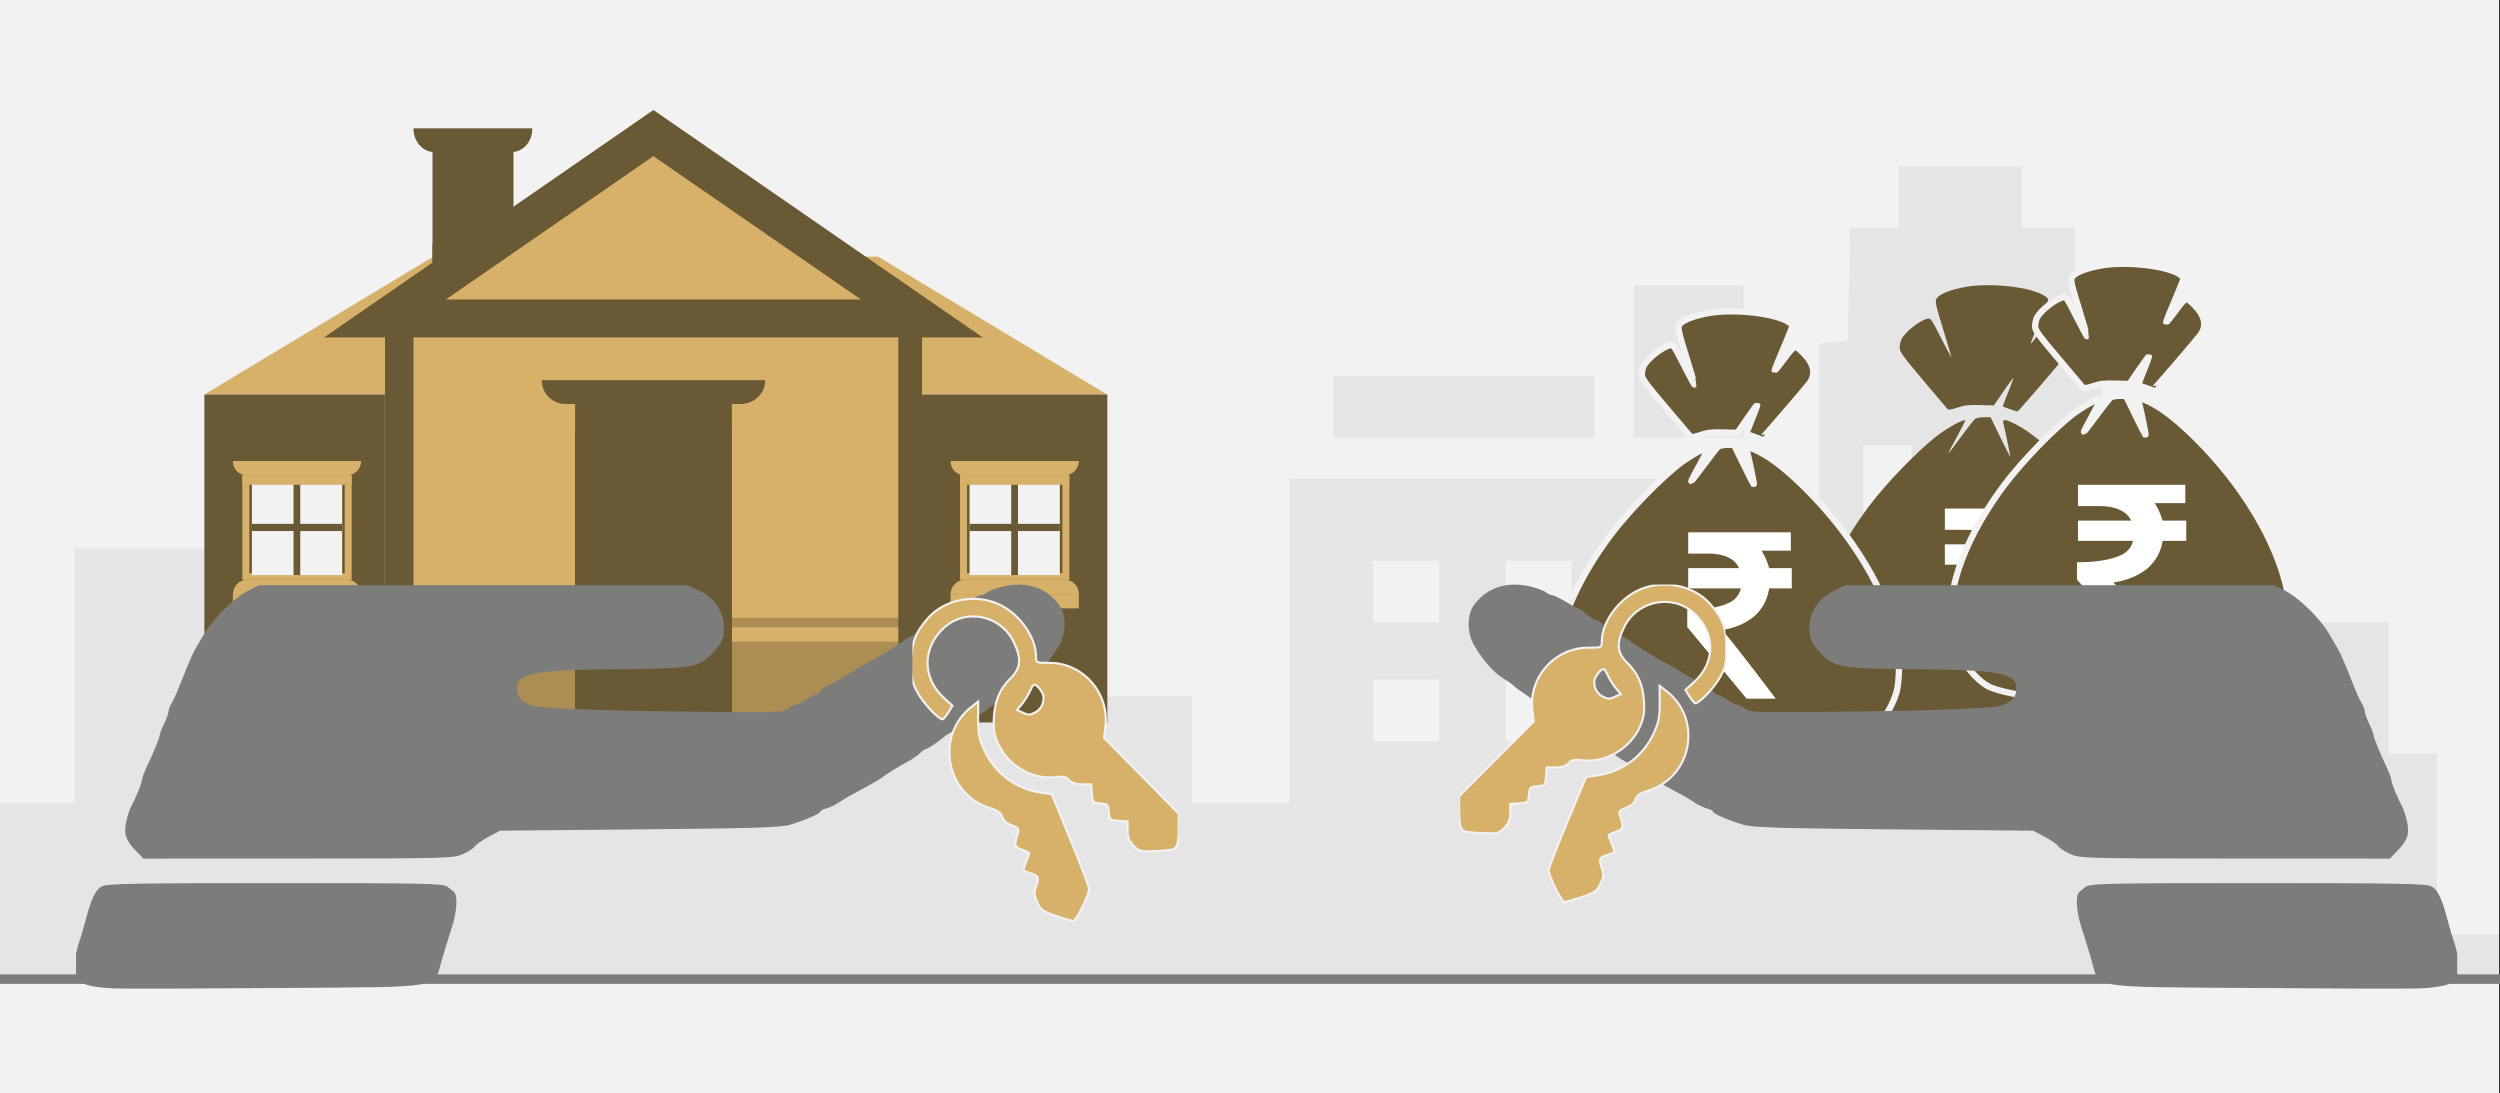 <svg width="526" height="230" xmlns="http://www.w3.org/2000/svg" xmlns:xlink="http://www.w3.org/1999/xlink" overflow="hidden"><rect width="100%" height="100%" fill="#333333" stroke="none"/><defs><clipPath id="clip0"><path d="M0 0 526 0 526 230 0 230Z" fill-rule="evenodd" clip-rule="evenodd"/></clipPath><clipPath id="clip1"><path d="M16 123 224 123 224 208 16 208Z" fill-rule="evenodd" clip-rule="evenodd"/></clipPath><clipPath id="clip2"><path d="M16 123 224 123 224 208 16 208Z" fill-rule="evenodd" clip-rule="evenodd"/></clipPath><clipPath id="clip3"><path d="M16 123 224 123 224 208 16 208Z" fill-rule="evenodd" clip-rule="evenodd"/></clipPath><clipPath id="clip4"><path d="M309 123 517 123 517 208 309 208Z" fill-rule="evenodd" clip-rule="evenodd"/></clipPath><clipPath id="clip5"><path d="M309 123 517 123 517 208 309 208Z" fill-rule="evenodd" clip-rule="evenodd"/></clipPath><clipPath id="clip6"><path d="M309 123 517 123 517 208 309 208Z" fill-rule="evenodd" clip-rule="evenodd"/></clipPath><clipPath id="clip7"><path d="M192 125 248 125 248 194 192 194Z" fill-rule="evenodd" clip-rule="evenodd"/></clipPath><clipPath id="clip8"><path d="M192 125 248 125 248 194 192 194Z" fill-rule="evenodd" clip-rule="evenodd"/></clipPath><clipPath id="clip9"><path d="M192 125 248 125 248 194 192 194Z" fill-rule="evenodd" clip-rule="evenodd"/></clipPath><clipPath id="clip10"><path d="M307 123 363 123 363 191 307 191Z" fill-rule="evenodd" clip-rule="evenodd"/></clipPath><clipPath id="clip11"><path d="M307 123 363 123 363 191 307 191Z" fill-rule="evenodd" clip-rule="evenodd"/></clipPath><clipPath id="clip12"><path d="M307 123 363 123 363 191 307 191Z" fill-rule="evenodd" clip-rule="evenodd"/></clipPath></defs><g clip-path="url(#clip0)"><rect x="0" y="0" width="525.239" height="230" fill="#FFFFFF" transform="scale(1.001 1)"/><rect x="0" y="0" width="525.239" height="230" fill="#F2F2F2" transform="scale(1.001 1)"/><path d="M0 152.97 0 133.939 7.907 133.939 15.758 133.939 15.758 107.182 15.758 80.374 40.369 80.374 64.98 80.374 64.98 107.182 64.98 133.939 74.724 133.939 84.468 133.939 84.468 127.094 84.468 120.198 93.043 119.939 101.618 119.679 101.841 94.841 102.119 70.003 106.295 70.003 110.415 70.003 110.415 95.049 110.415 120.146 117.877 120.146 125.282 120.146 125.282 115.79 125.282 111.486 137.81 111.486 150.339 111.486 150.339 97.226 150.339 82.967 158.245 82.967 166.096 82.967 166.096 60.514 166.096 38.009 170.272 38.009 174.449 38.009 174.449 60.514 174.449 82.967 187.478 82.967 200.452 82.967 200.452 97.226 200.452 111.486 225.508 111.486 250.564 111.486 250.564 122.739 250.564 133.939 260.754 133.939 270.999 133.939 270.999 99.819 270.999 65.699 322.95 65.699 374.9 65.699 374.9 96.812 374.9 127.924 378.631 127.924 382.361 127.924 382.361 82.604 382.361 37.283 385.368 37.024 388.375 36.713 388.653 24.838 388.876 12.963 393.943 12.963 399.066 12.963 399.066 6.482 399.066 0 412.039 0 425.013 0 425.013 6.482 425.013 12.963 430.581 12.963 436.149 12.963 436.149 25.046 436.149 37.179 438.933 37.179 441.717 37.179 441.717 80.374 441.717 123.568 447.787 123.568 453.8 123.568 453.8 115.375 453.8 107.182 465.382 107.182 477.019 107.182 477.019 115.375 477.019 123.568 481.641 123.568 486.262 123.568 486.262 109.775 486.262 95.93 494.169 95.93 502.076 95.93 502.076 109.775 502.076 123.568 507.142 123.568 512.265 123.568 512.265 142.599 512.265 161.629 518.78 161.629 525.239 161.629 525.239 166.815 525.239 172 262.647 172 0 172 0 152.97ZM401.85 93.752 401.85 58.751 396.727 58.751 391.604 58.751 391.604 93.752 391.604 128.754 396.727 128.754 401.85 128.754 401.85 93.752ZM416.661 93.752 416.661 58.751 412.039 58.751 407.418 58.751 407.418 93.752 407.418 128.754 412.039 128.754 416.661 128.754 416.661 93.752ZM432.474 93.752 432.474 58.751 427.797 58.751 423.176 58.751 423.176 93.752 423.176 128.754 427.797 128.754 432.474 128.754 432.474 93.752ZM302.515 114.494 302.515 108.012 295.555 108.012 288.595 108.012 288.595 114.494 288.595 120.976 295.555 120.976 302.515 120.976 302.515 114.494ZM330.355 114.494 330.355 108.012 323.395 108.012 316.435 108.012 316.435 114.494 316.435 120.976 323.395 120.976 330.355 120.976 330.355 114.494ZM358.196 114.494 358.196 108.012 351.236 108.012 344.276 108.012 344.276 114.494 344.276 120.976 351.236 120.976 358.196 120.976 358.196 114.494ZM302.515 89.448 302.515 82.967 295.555 82.967 288.595 82.967 288.595 89.448 288.595 95.93 295.555 95.93 302.515 95.93 302.515 89.448ZM330.355 89.448 330.355 82.967 323.395 82.967 316.435 82.967 316.435 89.448 316.435 95.93 323.395 95.93 330.355 95.93 330.355 89.448ZM358.196 89.448 358.196 82.967 351.236 82.967 344.276 82.967 344.276 89.448 344.276 95.93 351.236 95.93 358.196 95.93 358.196 89.448ZM280.242 50.558 280.242 44.076 307.637 44.076 335.033 44.076 335.033 50.558 335.033 57.039 307.637 57.039 280.242 57.039 280.242 50.558ZM343.385 41.069 343.385 25.046 354.966 25.046 366.548 25.046 366.548 41.069 366.548 57.039 354.966 57.039 343.385 57.039 343.385 41.069Z" fill="#E5E5E5" fill-rule="evenodd" transform="matrix(1.001 0 -0 1 0 35)"/><path d="M0 0 526.521 0" stroke="#7C7C7B" stroke-width="1.997" stroke-miterlimit="8" fill="none" fill-rule="evenodd" transform="matrix(1.001 0 -0 1 -1 206)"/><path d="M189.725 29 0 29 48.111 0 141.614 0Z" fill="#D7B169" fill-rule="evenodd" transform="matrix(1.001 0 -0 1 43 54)"/><rect x="0" y="0" width="38.944" height="69" fill="#695934" transform="matrix(1.001 0 -0 1 194 83)"/><rect x="0" y="0" width="37.945" height="69" fill="#695934" transform="matrix(1.001 0 -0 1 43 83)"/><path d="M22.967 22 0 22 0 0 22.967 0 22.967 22ZM1.459 20.602 21.508 20.602 21.508 1.398 1.459 1.398 1.459 20.602Z" fill="#D7B169" fill-rule="evenodd" transform="matrix(1.001 0 -0 1 51 100)"/><path d="M0 0 18.973 0 18.973 20 0 20Z" fill="#F2F2F2" fill-rule="evenodd" transform="matrix(1.001 0 -0 1 53 101)"/><path d="M18.973 9.218 18.973 10.728 10.169 10.728 10.169 20 8.753 20 8.753 10.728 0 10.728 0 9.218 8.753 9.218 8.753 0 10.169 0 10.169 9.218Z" fill="#695934" fill-rule="evenodd" transform="matrix(1.001 0 -0 1 53 101)"/><path d="M24.007 3 2.9 3C1.289 3 0 1.691 0 0.055L0 0 26.961 0 26.961 0.055C26.907 1.691 25.618 3 24.007 3Z" fill="#D7B169" fill-rule="evenodd" transform="matrix(1.001 0 -0 1 49 97)"/><path d="M2.954 0 24.061 0C25.672 0 26.961 1.309 26.961 2.946L26.961 3 0 3 0 2.946C0.054 1.309 1.343 0 2.954 0Z" fill="#D7B169" fill-rule="evenodd" transform="matrix(1.001 0 -0 1 49 122)"/><path d="M0 0 22.967 0 22.967 2 0 2Z" fill="#D7B169" fill-rule="evenodd" transform="matrix(1.001 0 -0 1 51 100)"/><path d="M0 0 26.961 0 26.961 3 0 3Z" fill="#D7B169" fill-rule="evenodd" transform="matrix(1.001 0 -0 1 49 125)"/><path d="M0 0 16.976 0 16.976 29 0 29Z" fill="#695934" fill-rule="evenodd" transform="matrix(1.001 0 -0 1 91 31)"/><path d="M16.976 0 16.976 29 0 29 0 20.342 15.728 0Z" fill="#695934" fill-rule="evenodd" transform="matrix(1.001 0 -0 1 91 31)"/><path d="M20.604 5 4.36 5C1.969 5 0 2.778 0 0.079L0 0 24.964 0 24.964 0.079C24.964 2.857 22.995 5 20.604 5Z" fill="#695934" fill-rule="evenodd" transform="matrix(1.001 0 -0 1 87 27)"/><path d="M0 0 112.837 0 112.837 85 0 85Z" fill="#D7B169" fill-rule="evenodd" transform="matrix(1.001 0 -0 1 81 67)"/><path d="M0 0 112.837 0 112.837 17 0 17Z" fill="#000000" fill-rule="evenodd" fill-opacity="0.2" transform="matrix(1.001 0 -0 1 81 135)"/><path d="M0 0 112.837 0 112.837 2 0 2Z" fill="#000000" fill-rule="evenodd" fill-opacity="0.2" transform="matrix(1.001 0 -0 1 81 130)"/><path d="M0 0 32.952 0 32.952 67 0 67Z" fill="#695934" fill-rule="evenodd" transform="matrix(1.001 0 -0 1 121 85)"/><path d="M0 0 32.952 0 32.952 62 0 62Z" fill="#695934" fill-rule="evenodd" transform="matrix(1.001 0 -0 1 121 90)"/><path d="M41.79 5 5.048 5C2.244 5 0 2.818 0 0.091L0 0 46.932 0 46.932 0.091C46.932 2.818 44.595 5 41.79 5Z" fill="#695934" fill-rule="evenodd" transform="matrix(1.001 0 -0 1 114 80)"/><path d="M5.991 2.502C5.991 3.918 4.593 5 2.996 5 1.298 5 0 3.834 0 2.502 0 1.17 1.398 0.004 2.996 0.004 4.593-0.079 5.991 1.087 5.991 2.502Z" fill="#695934" fill-rule="evenodd" transform="matrix(1.001 0 -0 1 145 115)"/><path d="M0 0 32.952 0 32.952 5 0 5Z" fill="#695934" fill-rule="evenodd" transform="matrix(1.001 0 -0 1 121 147)"/><rect x="0" y="0" width="4.993" height="85" fill="#695934" transform="matrix(1.001 0 -0 1 189 67)"/><rect x="0" y="0" width="5.991" height="85" fill="#695934" transform="matrix(1.001 0 -0 1 81 67)"/><path d="M0 39 56.418 0 112.836 39Z" stroke="#695934" stroke-width="7.988" stroke-miterlimit="8" fill="#D7B169" fill-rule="evenodd" transform="matrix(1.001 0 -0 1 81 28)"/><path d="M0 0 112.837 0 112.837 5 0 5Z" fill="#695934" fill-rule="evenodd" transform="matrix(1.001 0 -0 1 81 65)"/><path d="M22.967 22 0 22 0 0 22.967 0 22.967 22ZM1.459 20.602 21.508 20.602 21.508 1.398 1.459 1.398 1.459 20.602Z" fill="#D7B169" fill-rule="evenodd" transform="matrix(1.001 0 -0 1 202 100)"/><path d="M0 0 18.973 0 18.973 20 0 20Z" fill="#F2F2F2" fill-rule="evenodd" transform="matrix(1.001 0 -0 1 204 101)"/><path d="M18.973 9.218 18.973 10.728 10.169 10.728 10.169 20 8.753 20 8.753 10.728 0 10.728 0 9.218 8.753 9.218 8.753 0 10.169 0 10.169 9.218Z" fill="#695934" fill-rule="evenodd" transform="matrix(1.001 0 -0 1 204 101)"/><path d="M24.007 3 2.9 3C1.289 3 0 1.691 0 0.055L0 0 26.961 0 26.961 0.055C26.907 1.691 25.618 3 24.007 3Z" fill="#D7B169" fill-rule="evenodd" transform="matrix(1.001 0 -0 1 200 97)"/><path d="M2.954 0 24.061 0C25.672 0 26.961 1.309 26.961 2.946L26.961 3 0 3 0 2.946C0.054 1.309 1.343 0 2.954 0Z" fill="#D7B169" fill-rule="evenodd" transform="matrix(1.001 0 -0 1 200 122)"/><path d="M0 0 22.967 0 22.967 2 0 2Z" fill="#D7B169" fill-rule="evenodd" transform="matrix(1.001 0 -0 1 202 100)"/><path d="M0 0 26.961 0 26.961 3 0 3Z" fill="#D7B169" fill-rule="evenodd" transform="matrix(1.001 0 -0 1 200 125)"/><g clip-path="url(#clip1)"><g clip-path="url(#clip2)"><g clip-path="url(#clip3)"><path d="M165.279 84.877C129.717 84.599 132.872 85.159 130.987 78.787 130.335 76.584 129.386 73.499 128.877 71.931 127.941 69.047 127.68 65.804 128.311 64.895 128.501 64.621 129.179 64.04 129.817 63.603 130.882 62.875 133.88 62.809 166.111 62.809 195.963 62.809 201.444 62.912 202.568 63.493 203.926 64.195 204.829 66.124 206.097 71.026 206.431 72.317 207.05 74.384 207.472 75.62 208.322 78.104 208.482 81.671 207.8 82.945 207.164 84.133 204.388 84.816 199.555 84.973 197.23 85.049 181.807 85.006 165.279 84.877ZM126.546 56.666C125.385 56.14 124.27 55.413 124.068 55.051 123.866 54.689 122.597 53.804 121.248 53.084L118.796 51.775 89.451 51.503C65.19 51.278 59.699 51.107 57.758 50.521 54.57 49.557 51.419 48.187 51.419 47.764 51.419 47.573 50.87 47.278 50.198 47.11 49.526 46.941 48.417 46.435 47.733 45.984 46.116 44.918 45.191 44.387 41.842 42.598 40.32 41.784 38.84 40.925 38.556 40.689 37.692 39.971 34.858 38.214 32.961 37.219 31.976 36.703 30.834 35.911 30.423 35.459 30.012 35.007 29.483 34.637 29.247 34.637 28.886 34.637 25.876 32.582 25.126 31.823 24.997 31.692 24.056 31.163 23.035 30.646 22.014 30.13 20.663 29.232 20.032 28.651 19.401 28.07 18.673 27.594 18.415 27.594 18.156 27.594 17.078 26.903 16.018 26.058 14.959 25.214 13.141 23.893 11.979 23.124 10.817 22.355 9.655 21.494 9.397 21.21 9.138 20.927 8.135 20.223 7.166 19.646 5.303 18.536 3.008 15.914 1.176 12.804-0.385 10.155-0.393 6.329 1.158 4.241 3.833 0.64 8.007-0.739 12.856 0.378 14.31 0.713 15.834 1.269 16.242 1.613 16.649 1.958 17.26 2.24 17.598 2.24 17.937 2.24 19.244 2.874 20.503 3.649 21.762 4.423 22.948 5.057 23.137 5.058 23.327 5.058 24.096 5.586 24.847 6.232 25.597 6.877 26.462 7.405 26.769 7.405 27.076 7.405 27.675 7.789 28.1 8.258 28.525 8.728 29.878 9.614 31.108 10.228 32.337 10.842 33.554 11.522 33.812 11.739 34.688 12.476 40.134 15.873 41.202 16.348 41.785 16.607 43.637 17.672 45.315 18.714 46.994 19.756 49.054 20.916 49.893 21.291 50.732 21.666 51.419 22.167 51.419 22.404 51.419 22.642 51.894 22.985 52.476 23.167 53.056 23.349 54.036 23.891 54.652 24.372 55.267 24.853 56.096 25.247 56.493 25.247 56.89 25.247 57.623 25.616 58.123 26.068 58.939 26.806 60.144 26.882 69.898 26.815 94.826 26.643 110.284 26.13 112.194 25.41 114.372 24.59 115.239 23.597 115.26 21.9 115.299 18.659 111.769 17.961 94.616 17.818 78.351 17.683 77.069 17.477 74.163 14.529 71.908 12.242 71.367 10.653 71.818 7.644 72.222 4.956 74.144 2.558 76.97 1.221L79.28 0.127 124.392 0.127 169.505 0.127 171.811 1.301C174.74 2.792 179.151 7.115 181.016 10.323 181.81 11.688 182.654 13.121 182.892 13.509 183.375 14.296 184.546 17.034 186.205 21.256 186.814 22.805 187.584 24.49 187.917 24.999 188.249 25.509 188.528 26.248 188.537 26.642 188.546 27.037 188.961 28.205 189.46 29.238 189.959 30.271 190.374 31.353 190.383 31.643 190.399 32.177 191.628 35.174 193.261 38.659 193.753 39.709 194.155 40.857 194.155 41.211 194.155 41.794 195.452 44.926 196.531 46.947 196.768 47.391 197.174 48.702 197.433 49.859 198.01 52.434 197.561 53.798 195.404 56.019L193.825 57.644 161.241 57.633C129.466 57.623 128.604 57.599 126.546 56.666Z" fill="#7C7C7B" transform="matrix(-1 -8.74228e-08 -8.7439e-08 1 224 123)"/></g></g></g><path d="M35.819 0.002C34.304 0.022 32.852 0.135 31.59 0.357 28.646 0.873 26.384 1.716 25.595 2.591 24.99 3.262 25.065 3.635 27.191 10.53 27.977 13.079 28.592 15.193 28.559 15.227 28.524 15.261 27.534 13.395 26.358 11.081 24.314 7.059 24.186 6.882 23.475 7.059 21.844 7.468 18.846 9.826 18.088 11.296 17.86 11.739 17.673 12.562 17.673 13.124 17.673 14.026 18.258 14.841 22.628 20.026 25.353 23.259 27.676 26.01 27.79 26.139 27.904 26.268 28.822 26.095 29.828 25.755 31.31 25.255 32.212 25.152 34.567 25.218L37.475 25.299 39.491 22.356C40.6 20.738 41.544 19.451 41.587 19.494 41.631 19.538 41.147 20.857 40.511 22.425 39.875 23.993 39.354 25.354 39.354 25.449 39.354 25.544 40.037 25.834 40.872 26.093L40.872 26.093C41.707 26.351 42.406 26.578 42.428 26.596 42.522 26.68 51.916 15.731 52.535 14.816 53.768 12.994 53.318 10.867 51.26 8.798 49.372 6.9 49.424 6.887 47.253 9.794 46.183 11.227 45.273 12.365 45.23 12.322 45.151 12.243 45.994 10.131 47.851 5.76 48.425 4.409 48.894 3.161 48.894 2.986 48.894 2.811 48.393 2.385 47.781 2.04 45.479 0.743 40.364-0.054 35.819 0.003ZM35.376 27.79C34.604 27.79 33.766 27.953 33.515 28.153 33.264 28.352 31.93 30.049 30.552 31.923 29.174 33.797 27.998 35.33 27.939 35.33 27.879 35.33 28.667 33.808 29.69 31.947 30.713 30.087 31.493 28.507 31.423 28.438 31.142 28.156 27.943 29.89 25.839 31.465 21.739 34.533 14.85 41.637 11.123 46.64 4.771 55.164 0.744 64.093 0.1 71.074-0.171 74.016 0.123 77.748 0.791 79.837 2.044 83.757 5.684 88.162 8.565 89.243 11.8 90.457 17.541 91.362 25.251 91.872 30.531 92.222 45.825 91.983 50.917 91.471 55.69 90.991 60.316 90.11 62.639 89.239 65.724 88.081 69.13 83.738 70.463 79.264 71.095 77.143 71.17 71.177 70.599 68.534 68.387 58.305 61.307 46.52 51.522 36.779 47.814 33.088 44.69 30.611 42.041 29.26 39.858 28.148 39.224 28.103 39.468 29.078 39.981 31.127 41.019 36.227 40.899 36.107 40.823 36.03 39.865 34.128 38.77 31.879L36.779 27.79Z" fill="#695934" fill-rule="evenodd" transform="matrix(1.001 0 -0 1 382 60)"/><path d="M21.968 7.529C17.218 7.529 17.218 7.529 17.218 7.529 16.823 6.105 16.229 4.884 15.635 3.866 21.77 3.866 21.77 3.866 21.77 3.866 21.77 0 21.77 0 21.77 0 0.198 0 0.198 0 0.198 0 0.198 4.477 0.198 4.477 0.198 4.477 4.552 4.477 4.552 4.477 4.552 4.477 7.916 4.477 10.094 5.698 10.885 7.529 0.198 7.529 0.198 7.529 0.198 7.529 0.198 11.802 0.198 11.802 0.198 11.802 11.281 11.802 11.281 11.802 11.281 11.802 10.885 13.227 10.094 14.244 8.708 14.855 5.344 16.483 0 16.279 0 16.279 0 19.942 0 19.942 0 19.942 12.468 35 12.468 35 12.468 35 18.604 35 18.604 35 18.604 35 18.604 35 9.896 23.401 7.323 20.552 10.094 20.145 12.271 19.128 14.052 17.703 15.833 16.076 16.823 14.244 17.218 11.802 21.968 11.802 21.968 11.802 21.968 11.802 21.968 7.529 21.968 7.529 21.968 7.529" fill="#FFFFFF" fill-rule="evenodd" transform="matrix(1.001 0 -0 1 409 107)"/><path d="M35.819 0.002C34.304 0.022 32.852 0.135 31.59 0.357 28.646 0.873 26.384 1.716 25.595 2.591 24.99 3.262 25.065 3.635 27.191 10.53 27.977 13.079 28.592 15.193 28.559 15.227 28.524 15.261 27.534 13.395 26.358 11.081 24.314 7.059 24.186 6.882 23.475 7.059 21.844 7.468 18.846 9.826 18.088 11.296 17.86 11.739 17.673 12.562 17.673 13.124 17.673 14.026 18.258 14.841 22.628 20.026 25.353 23.259 27.676 26.01 27.79 26.139 27.904 26.268 28.822 26.095 29.828 25.755 31.31 25.255 32.212 25.152 34.567 25.218L37.475 25.299 39.491 22.356C40.6 20.738 41.544 19.451 41.587 19.494 41.631 19.538 41.147 20.857 40.511 22.425 39.875 23.993 39.354 25.354 39.354 25.449 39.354 25.544 40.037 25.834 40.872 26.093L40.872 26.093C41.707 26.351 42.406 26.578 42.428 26.596 42.522 26.68 51.916 15.731 52.535 14.816 53.768 12.994 53.318 10.867 51.26 8.798 49.372 6.9 49.424 6.887 47.253 9.794 46.183 11.227 45.273 12.365 45.23 12.322 45.151 12.243 45.994 10.131 47.851 5.76 48.425 4.409 48.894 3.161 48.894 2.986 48.894 2.811 48.393 2.385 47.781 2.04 45.479 0.743 40.364-0.054 35.819 0.003ZM35.376 27.79C34.604 27.79 33.766 27.953 33.515 28.153 33.264 28.352 31.93 30.049 30.552 31.923 29.174 33.797 27.998 35.33 27.939 35.33 27.879 35.33 28.667 33.808 29.69 31.947 30.713 30.087 31.493 28.507 31.423 28.438 31.142 28.156 27.943 29.89 25.839 31.465 21.739 34.533 14.85 41.637 11.123 46.64 4.771 55.164 0.744 64.093 0.1 71.074-0.171 74.016 0.123 77.748 0.791 79.837 2.044 83.757 5.684 88.162 8.565 89.243 11.8 90.457 17.541 91.362 25.251 91.872 30.531 92.222 45.825 91.983 50.917 91.471 55.69 90.991 60.316 90.11 62.639 89.239 65.724 88.081 69.13 83.738 70.463 79.264 71.095 77.143 71.17 71.177 70.599 68.534 68.387 58.305 61.307 46.52 51.522 36.779 47.814 33.088 44.69 30.611 42.041 29.26 39.858 28.148 39.224 28.103 39.468 29.078 39.981 31.127 41.019 36.227 40.899 36.107 40.823 36.03 39.865 34.128 38.77 31.879L36.779 27.79Z" stroke="#F2F2F2" stroke-width="1.331" stroke-miterlimit="8" fill="#695934" fill-rule="evenodd" transform="matrix(1.001 0 -0 1 410.5 55.5)"/><path d="M22.967 7.529C18.001 7.529 18.001 7.529 18.001 7.529 17.587 6.105 16.966 4.884 16.346 3.866 22.76 3.866 22.76 3.866 22.76 3.866 22.76 0 22.76 0 22.76 0 0.207 0 0.207 0 0.207 0 0.207 4.477 0.207 4.477 0.207 4.477 4.759 4.477 4.759 4.477 4.759 4.477 8.276 4.477 10.552 5.698 11.38 7.529 0.207 7.529 0.207 7.529 0.207 7.529 0.207 11.802 0.207 11.802 0.207 11.802 11.794 11.802 11.794 11.802 11.794 11.802 11.38 13.227 10.552 14.244 9.104 14.855 5.587 16.483 0 16.279 0 16.279 0 19.942 0 19.942 0 19.942 13.035 35 13.035 35 13.035 35 19.449 35 19.449 35 19.449 35 19.449 35 10.345 23.401 7.656 20.552 10.552 20.145 12.828 19.128 14.69 17.703 16.553 16.076 17.587 14.244 18.001 11.802 22.967 11.802 22.967 11.802 22.967 11.802 22.967 7.529 22.967 7.529 22.967 7.529" fill="#FFFFFF" fill-rule="evenodd" transform="matrix(1.001 0 -0 1 437 102)"/><path d="M36.324 0.002C34.788 0.022 33.315 0.137 32.035 0.361 29.049 0.883 26.756 1.735 25.955 2.62 25.342 3.297 25.418 3.675 27.574 10.644 28.371 13.221 28.995 15.358 28.961 15.392 28.926 15.427 27.922 13.541 26.729 11.201 24.657 7.136 24.526 6.957 23.806 7.136 22.152 7.549 19.112 9.932 18.343 11.419 18.111 11.867 17.922 12.698 17.922 13.267 17.922 14.179 18.515 15.003 22.947 20.243 25.71 23.512 28.066 26.293 28.182 26.423 28.297 26.554 29.228 26.379 30.249 26.035 31.751 25.529 32.666 25.425 35.054 25.492L38.003 25.574 40.047 22.599C41.172 20.963 42.129 19.662 42.173 19.706 42.218 19.75 41.726 21.084 41.081 22.669 40.436 24.254 39.908 25.63 39.908 25.726 39.908 25.822 40.601 26.115 41.447 26.376L41.447 26.376C42.294 26.638 43.004 26.866 43.025 26.886 43.121 26.97 52.648 15.902 53.276 14.977 54.526 13.135 54.069 10.985 51.982 8.893 50.068 6.975 50.12 6.962 47.918 9.901 46.833 11.349 45.91 12.499 45.867 12.456 45.787 12.376 46.642 10.242 48.525 5.822 49.107 4.457 49.582 3.195 49.582 3.018 49.582 2.841 49.075 2.411 48.454 2.062 46.12 0.751 40.932-0.054 36.324 0.003ZM35.874 28.092C35.091 28.092 34.242 28.257 33.987 28.459 33.732 28.66 32.38 30.375 30.983 32.27 29.585 34.164 28.393 35.714 28.332 35.714 28.272 35.714 29.071 34.175 30.108 32.294 31.145 30.414 31.936 28.817 31.866 28.747 31.581 28.462 28.337 30.215 26.203 31.807 22.045 34.909 15.059 42.089 11.279 47.147 4.838 55.764 0.754 64.79 0.102 71.847-0.173 74.82 0.125 78.593 0.802 80.705 2.073 84.668 5.764 89.12 8.686 90.213 11.966 91.44 17.788 92.355 25.607 92.871 30.961 93.224 46.47 92.983 51.635 92.465 56.475 91.98 61.166 91.09 63.521 90.209 66.649 89.038 70.104 84.648 71.456 80.125 72.096 77.981 72.173 71.951 71.593 69.279 69.35 58.939 62.17 47.026 52.248 37.179 48.487 33.448 45.319 30.944 42.633 29.578 40.419 28.454 39.777 28.408 40.024 29.394 40.544 31.466 41.597 36.621 41.475 36.499 41.398 36.422 40.426 34.499 39.316 32.225L37.297 28.092Z" stroke="#F2F2F2" stroke-width="1.331" stroke-miterlimit="8" fill="#695934" fill-rule="evenodd" transform="matrix(1.001 0 -0 1 327.5 65.5)"/><path d="M21.968 7.529C17.218 7.529 17.218 7.529 17.218 7.529 16.823 6.105 16.229 4.884 15.635 3.866 21.77 3.866 21.77 3.866 21.77 3.866 21.77 0 21.77 0 21.77 0 0.198 0 0.198 0 0.198 0 0.198 4.477 0.198 4.477 0.198 4.477 4.552 4.477 4.552 4.477 4.552 4.477 7.916 4.477 10.094 5.698 10.885 7.529 0.198 7.529 0.198 7.529 0.198 7.529 0.198 11.802 0.198 11.802 0.198 11.802 11.281 11.802 11.281 11.802 11.281 11.802 10.885 13.227 10.094 14.244 8.708 14.855 5.344 16.483 0 16.279 0 16.279 0 19.942 0 19.942 0 19.942 12.468 35 12.468 35 12.468 35 18.604 35 18.604 35 18.604 35 18.604 35 9.896 23.401 7.323 20.552 10.094 20.145 12.271 19.128 14.052 17.703 15.833 16.076 16.823 14.244 17.218 11.802 21.968 11.802 21.968 11.802 21.968 11.802 21.968 7.529 21.968 7.529 21.968 7.529" fill="#FFFFFF" fill-rule="evenodd" transform="matrix(1.001 0 -0 1 355 112)"/><g clip-path="url(#clip4)"><g clip-path="url(#clip5)"><g clip-path="url(#clip6)"><path d="M165.279 84.877C129.717 84.599 132.872 85.159 130.987 78.787 130.335 76.584 129.386 73.499 128.877 71.931 127.941 69.047 127.68 65.804 128.311 64.895 128.501 64.621 129.179 64.04 129.817 63.603 130.882 62.875 133.88 62.809 166.111 62.809 195.963 62.809 201.444 62.912 202.568 63.493 203.926 64.195 204.829 66.124 206.097 71.026 206.431 72.317 207.05 74.384 207.472 75.62 208.322 78.104 208.482 81.671 207.8 82.945 207.164 84.133 204.388 84.816 199.555 84.973 197.23 85.049 181.807 85.006 165.279 84.877ZM126.546 56.666C125.385 56.14 124.27 55.413 124.068 55.051 123.866 54.689 122.597 53.804 121.248 53.084L118.796 51.775 89.451 51.503C65.19 51.278 59.699 51.107 57.758 50.521 54.57 49.557 51.419 48.187 51.419 47.764 51.419 47.573 50.87 47.278 50.198 47.11 49.526 46.941 48.417 46.435 47.733 45.984 46.116 44.918 45.191 44.387 41.842 42.598 40.32 41.784 38.84 40.925 38.556 40.689 37.692 39.971 34.858 38.214 32.961 37.219 31.976 36.703 30.834 35.911 30.423 35.459 30.012 35.007 29.483 34.637 29.247 34.637 28.886 34.637 25.876 32.582 25.126 31.823 24.997 31.692 24.056 31.163 23.035 30.646 22.014 30.13 20.663 29.232 20.032 28.651 19.401 28.07 18.673 27.594 18.415 27.594 18.156 27.594 17.078 26.903 16.018 26.058 14.959 25.214 13.141 23.893 11.979 23.124 10.817 22.355 9.655 21.494 9.397 21.21 9.138 20.927 8.135 20.223 7.166 19.646 5.303 18.536 3.008 15.914 1.176 12.804-0.385 10.155-0.393 6.329 1.158 4.241 3.833 0.64 8.007-0.739 12.856 0.378 14.31 0.713 15.834 1.269 16.242 1.613 16.649 1.958 17.26 2.24 17.598 2.24 17.937 2.24 19.244 2.874 20.503 3.649 21.762 4.423 22.948 5.057 23.137 5.058 23.327 5.058 24.096 5.586 24.847 6.232 25.597 6.877 26.462 7.405 26.769 7.405 27.076 7.405 27.675 7.789 28.1 8.258 28.525 8.728 29.878 9.614 31.108 10.228 32.337 10.842 33.554 11.522 33.812 11.739 34.688 12.476 40.134 15.873 41.202 16.348 41.785 16.607 43.637 17.672 45.315 18.714 46.994 19.756 49.054 20.916 49.893 21.291 50.732 21.666 51.419 22.167 51.419 22.404 51.419 22.642 51.894 22.985 52.476 23.167 53.056 23.349 54.036 23.891 54.652 24.372 55.267 24.853 56.096 25.247 56.493 25.247 56.89 25.247 57.623 25.616 58.123 26.068 58.939 26.806 60.144 26.882 69.898 26.815 94.826 26.643 110.284 26.13 112.194 25.41 114.372 24.59 115.239 23.597 115.26 21.9 115.299 18.659 111.769 17.961 94.616 17.818 78.351 17.683 77.069 17.477 74.163 14.529 71.908 12.242 71.367 10.653 71.818 7.644 72.222 4.956 74.144 2.558 76.97 1.221L79.28 0.127 124.392 0.127 169.505 0.127 171.811 1.301C174.74 2.792 179.151 7.115 181.016 10.323 181.81 11.688 182.654 13.121 182.892 13.509 183.375 14.296 184.546 17.034 186.205 21.256 186.814 22.805 187.584 24.49 187.917 24.999 188.249 25.509 188.528 26.248 188.537 26.642 188.546 27.037 188.961 28.205 189.46 29.238 189.959 30.271 190.374 31.353 190.383 31.643 190.399 32.177 191.628 35.174 193.261 38.659 193.753 39.709 194.155 40.857 194.155 41.211 194.155 41.794 195.452 44.926 196.531 46.947 196.768 47.391 197.174 48.702 197.433 49.859 198.01 52.434 197.561 53.798 195.404 56.019L193.825 57.644 161.241 57.633C129.466 57.623 128.604 57.599 126.546 56.666Z" fill="#7C7C7B" transform="matrix(1 0 -0 1 309 123)"/></g></g></g><g clip-path="url(#clip7)"><g clip-path="url(#clip8)"><g clip-path="url(#clip9)"><path d="M20.257 63.608C19.465 62.002 18.823 60.338 18.83 59.912 18.837 59.485 20.614 54.904 22.779 49.731L26.715 40.325 29.096 39.982C34.35 39.226 38.836 35.862 40.989 31.064 42.006 28.797 42.219 27.697 42.206 24.772L42.191 21.226 43.608 22.31C51.221 28.135 49.081 40.227 39.926 43.12 38.084 43.702 37.421 44.154 37.112 45.04 36.852 45.785 36.139 46.405 35.114 46.776 33.776 47.259 33.568 47.508 33.82 48.316 34.655 50.99 34.623 51.136 33.079 51.752 32.257 52.079 31.532 52.382 31.467 52.425 31.402 52.468 31.654 53.233 32.027 54.126 32.901 56.219 32.952 56.074 31.137 56.672 29.423 57.238 29.325 57.504 30.069 59.561 30.481 60.701 30.422 61.253 29.733 62.693 28.986 64.253 28.562 64.553 25.785 65.485 24.074 66.059 22.454 66.528 22.186 66.528 21.917 66.528 21.049 65.215 20.257 63.608ZM1.95 51.872C0.294 51.664 0.016 50.97 0.007 47.036L0 44.343 7.854 36.508 15.707 28.673 15.424 26.368C14.569 19.417 20.117 13.217 27.192 13.217 29.991 13.217 30.016 13.207 30.016 11.952 30.016 8.008 33.298 3.336 37.52 1.27 42.561-1.196 49.291 0.032 52.83 4.063 55.496 7.099 56.213 9.035 56.219 13.217 56.224 16.606 56.078 17.288 54.894 19.425 53.711 21.562 50.552 24.865 49.691 24.865 49.513 24.865 48.97 24.236 48.484 23.469L47.6 22.073 49.406 20.445C53.99 16.312 53.989 10.12 49.402 5.985 44.838 1.87 37.505 3.315 34.735 8.875 33.046 12.265 33.198 14.275 35.297 16.312 37.62 18.567 38.675 20.958 38.889 24.45 39.031 26.788 38.861 27.878 38.064 29.731 36.091 34.317 30.832 37.394 25.955 36.817 24.222 36.611 23.691 36.724 23.048 37.435 22.502 38.038 21.673 38.305 20.34 38.305L18.419 38.305 18.282 40.209C18.148 42.051 18.09 42.117 16.489 42.25 14.935 42.379 14.827 42.488 14.697 44.042 14.565 45.643 14.498 45.701 12.656 45.834L10.752 45.972 10.752 47.826C10.752 49.227 10.458 49.986 9.548 50.936 8.488 52.042 8.046 52.184 5.852 52.121 4.481 52.081 2.725 51.969 1.95 51.872ZM32.893 23.456 34.019 22.942 32.961 21.685C32.379 20.994 31.631 19.813 31.298 19.062 30.966 18.311 30.592 17.7 30.467 17.703 29.955 17.719 29.222 18.431 28.702 19.417 28.005 20.74 28.733 22.746 30.161 23.436 31.444 24.056 31.572 24.057 32.893 23.456Z" stroke="#F2F2F2" stroke-width="0.448" fill="#D7B169" transform="matrix(-1 -8.74228e-08 -8.90573e-08 1.019 248 126)"/></g></g></g><g clip-path="url(#clip10)"><g clip-path="url(#clip11)"><g clip-path="url(#clip12)"><path d="M20.257 63.608C19.465 62.002 18.823 60.338 18.83 59.912 18.837 59.485 20.614 54.904 22.779 49.731L26.715 40.325 29.096 39.982C34.35 39.226 38.836 35.862 40.989 31.064 42.006 28.797 42.219 27.697 42.206 24.772L42.191 21.226 43.608 22.31C51.221 28.135 49.081 40.227 39.926 43.12 38.084 43.702 37.421 44.154 37.112 45.04 36.852 45.785 36.139 46.405 35.114 46.776 33.776 47.259 33.568 47.508 33.82 48.316 34.655 50.99 34.623 51.136 33.079 51.752 32.257 52.079 31.532 52.382 31.467 52.425 31.402 52.468 31.654 53.233 32.027 54.126 32.901 56.219 32.952 56.074 31.137 56.672 29.423 57.238 29.325 57.504 30.069 59.561 30.481 60.701 30.422 61.253 29.733 62.693 28.986 64.253 28.562 64.553 25.785 65.485 24.074 66.059 22.454 66.528 22.186 66.528 21.917 66.528 21.049 65.215 20.257 63.608ZM1.95 51.872C0.294 51.664 0.016 50.97 0.007 47.036L0 44.343 7.854 36.508 15.707 28.673 15.424 26.368C14.569 19.417 20.117 13.217 27.192 13.217 29.991 13.217 30.016 13.207 30.016 11.952 30.016 8.008 33.298 3.336 37.52 1.27 42.561-1.196 49.291 0.032 52.83 4.063 55.496 7.099 56.213 9.035 56.219 13.217 56.224 16.606 56.078 17.288 54.894 19.425 53.711 21.562 50.552 24.865 49.691 24.865 49.513 24.865 48.97 24.236 48.484 23.469L47.6 22.073 49.406 20.445C53.99 16.312 53.989 10.12 49.402 5.985 44.838 1.87 37.505 3.315 34.735 8.875 33.046 12.265 33.198 14.275 35.297 16.312 37.62 18.567 38.675 20.958 38.889 24.45 39.031 26.788 38.861 27.878 38.064 29.731 36.091 34.317 30.832 37.394 25.955 36.817 24.222 36.611 23.691 36.724 23.048 37.435 22.502 38.038 21.673 38.305 20.34 38.305L18.419 38.305 18.282 40.209C18.148 42.051 18.09 42.117 16.489 42.25 14.935 42.379 14.827 42.488 14.697 44.042 14.565 45.643 14.498 45.701 12.656 45.834L10.752 45.972 10.752 47.826C10.752 49.227 10.458 49.986 9.548 50.936 8.488 52.042 8.046 52.184 5.852 52.121 4.481 52.081 2.725 51.969 1.95 51.872ZM32.893 23.456 34.019 22.942 32.961 21.685C32.379 20.994 31.631 19.813 31.298 19.062 30.966 18.311 30.592 17.7 30.467 17.703 29.955 17.719 29.222 18.431 28.702 19.417 28.005 20.74 28.733 22.746 30.161 23.436 31.444 24.056 31.572 24.057 32.893 23.456Z" stroke="#F2F2F2" stroke-width="0.448" fill="#D7B169" transform="matrix(1 0 -0 1.004 307 123)"/></g></g></g></g></svg>